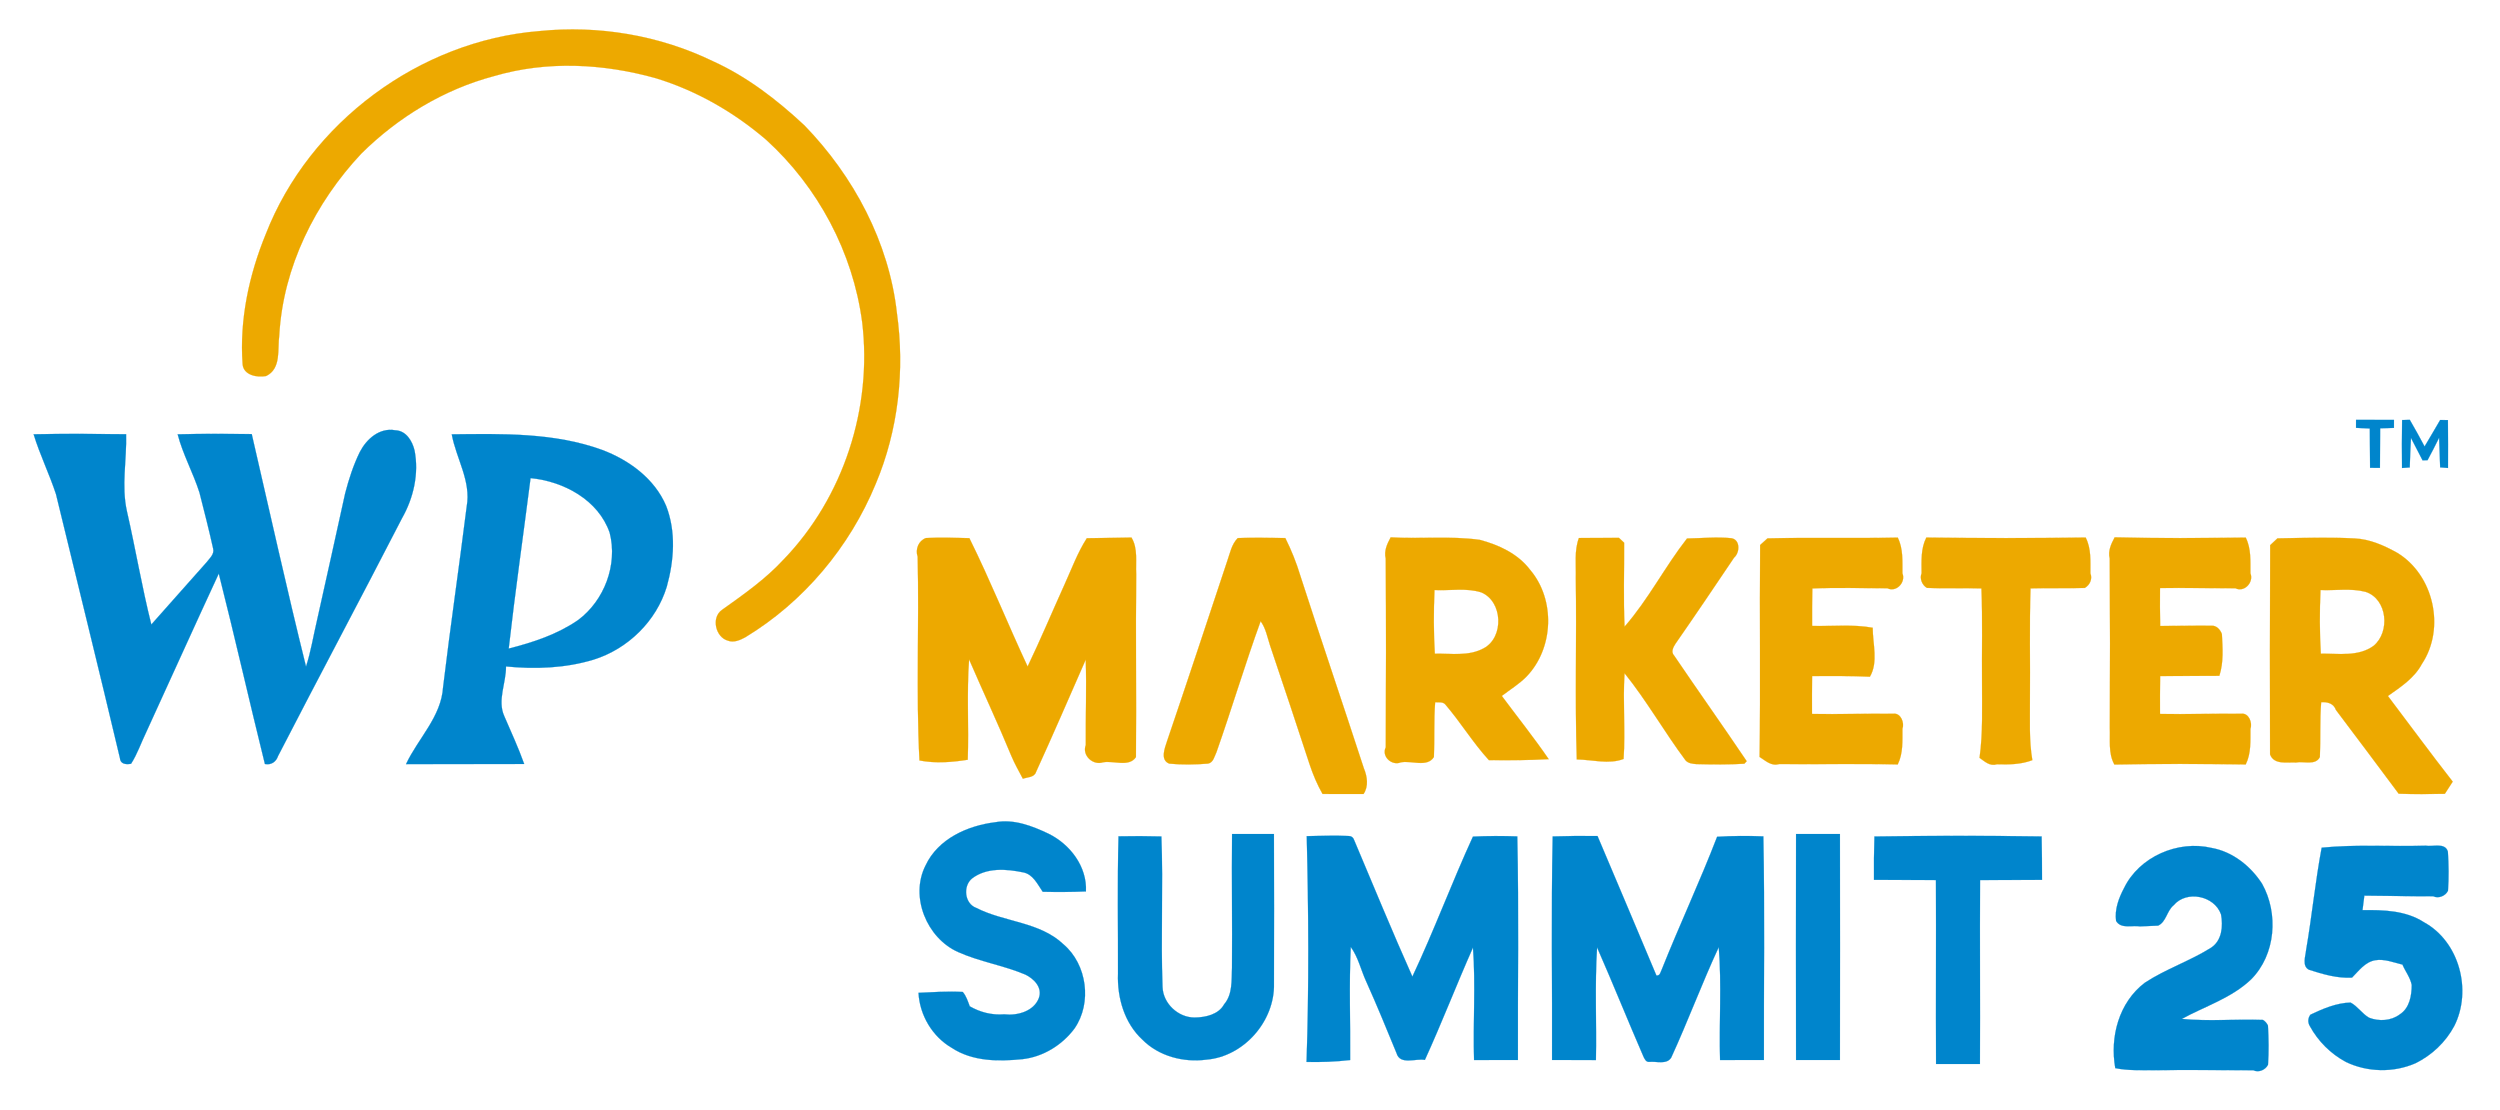 <?xml version="1.0" encoding="UTF-8"?>
<svg xmlns="http://www.w3.org/2000/svg" width="1250pt" height="555pt" viewBox="0 0 1250 555" version="1.1">
  <g id="#eda900ff">
    <path fill="#eda900" stroke="#eda900" stroke-width="0.094" opacity="1.00" d=" M 269.60 15.55 C 299.20 12.54 329.62 17.59 356.42 30.59 C 373.54 38.33 388.59 49.98 402.26 62.74 C 426.85 88.13 444.51 121.13 448.45 156.53 C 452.46 185.26 449.16 215.08 437.88 241.88 C 424.88 273.45 401.86 301.00 372.58 318.68 C 369.98 320.07 366.87 321.47 363.92 320.32 C 357.71 318.58 355.54 308.74 360.97 304.96 C 371.77 297.26 382.74 289.58 391.78 279.78 C 421.80 248.70 436.28 203.80 431.08 161.00 C 426.48 126.19 409.03 93.49 383.10 69.90 C 367.00 56.08 348.22 45.29 327.89 39.09 C 301.69 31.74 273.32 30.29 247.04 38.04 C 221.96 44.69 199.12 58.55 180.73 76.73 C 157.57 101.37 141.53 133.58 139.63 167.65 C 138.67 174.44 140.79 184.31 133.07 188.01 C 128.63 188.89 121.73 187.65 121.30 182.07 C 119.72 159.84 124.51 137.46 132.94 116.94 C 154.73 61.15 209.93 20.34 269.60 15.55 Z"></path>
    <path fill="#eda900" stroke="#eda900" stroke-width="0.094" opacity="1.00" d=" M 462.95 269.02 C 470.18 268.62 477.44 268.88 484.69 269.08 C 495.12 290.14 503.88 311.97 513.81 333.26 C 520.28 319.74 526.10 305.91 532.27 292.25 C 535.82 284.47 538.76 276.34 543.41 269.11 C 550.83 268.96 558.28 268.95 565.72 268.76 C 569.09 274.24 567.73 281.00 568.11 287.11 C 567.76 317.59 568.24 348.10 567.97 378.57 C 564.44 383.80 556.56 380.10 551.45 381.18 C 546.42 382.78 540.92 377.73 542.88 372.53 C 542.77 358.29 543.34 344.05 542.86 329.82 C 534.63 348.57 526.52 367.38 518.01 386.00 C 517.14 388.80 513.60 388.56 511.44 389.37 C 509.47 385.66 507.40 382.02 505.76 378.15 C 499.03 361.85 491.54 345.88 484.54 329.69 C 483.31 346.39 484.46 363.15 483.87 379.87 C 475.90 381.14 467.70 381.77 459.73 380.23 C 457.96 346.31 459.65 312.31 458.82 278.35 C 457.56 274.57 459.27 270.37 462.95 269.02 Z"></path>
    <path fill="#eda900" stroke="#eda900" stroke-width="0.094" opacity="1.00" d=" M 618.87 269.04 C 626.79 268.71 634.72 268.95 642.66 269.03 C 645.70 275.08 648.21 281.39 650.17 287.87 C 660.55 320.01 671.44 351.98 681.91 384.10 C 683.61 388.17 684.40 393.15 681.77 397.00 C 674.93 397.00 668.10 396.99 661.28 396.98 C 658.59 392.27 656.48 387.24 654.78 382.11 C 648.35 362.32 641.70 342.61 635.08 322.89 C 633.70 318.72 632.95 314.22 630.32 310.59 C 622.47 332.24 615.89 354.33 608.25 376.05 C 607.22 378.13 606.72 381.26 604.06 381.80 C 597.60 382.33 591.08 382.45 584.64 381.82 C 579.93 380.01 582.43 374.00 583.52 370.60 C 593.69 340.68 603.62 310.67 613.57 280.68 C 614.99 276.68 615.77 272.17 618.87 269.04 Z"></path>
    <path fill="#eda900" stroke="#eda900" stroke-width="0.094" opacity="1.00" d=" M 695.34 268.67 C 710.17 269.53 725.14 267.89 739.90 269.92 C 749.41 272.44 758.95 276.85 765.04 284.89 C 777.79 299.86 776.89 324.15 763.26 338.29 C 759.57 342.04 755.05 344.78 750.90 347.96 C 758.72 358.49 766.93 368.75 774.35 379.58 C 764.38 380.15 754.40 380.15 744.43 380.05 C 736.44 371.33 730.31 361.14 722.62 352.19 C 721.34 350.75 719.25 351.31 717.57 351.11 C 716.88 360.22 717.36 369.39 716.95 378.51 C 713.57 383.95 705.43 380.03 700.34 381.21 C 695.93 382.98 690.64 378.31 692.87 373.66 C 693.04 342.20 693.09 310.74 692.85 279.29 C 691.92 275.38 693.59 271.92 695.34 268.67 M 717.26 295.01 C 716.79 305.61 716.78 316.23 717.41 326.83 C 725.57 326.71 734.45 328.25 741.93 324.10 C 752.12 318.60 751.43 300.67 740.62 296.19 C 733.12 293.81 724.97 295.43 717.26 295.01 Z"></path>
    <path fill="#eda900" stroke="#eda900" stroke-width="0.094" opacity="1.00" d=" M 789.45 269.00 C 796.12 268.97 802.80 268.93 809.49 268.94 C 810.34 269.74 811.19 270.54 812.06 271.35 C 812.15 285.34 811.64 299.34 812.29 313.32 C 824.16 299.75 832.40 283.44 843.51 269.24 C 850.86 269.15 858.29 268.34 865.64 269.10 C 870.17 269.77 870.01 276.27 867.05 278.81 C 857.36 293.20 847.66 307.60 837.75 321.84 C 836.62 323.61 835.32 325.97 837.08 327.81 C 849.06 345.48 861.42 362.89 873.35 380.59 C 873.05 380.91 872.47 381.54 872.18 381.86 C 864.24 382.35 856.28 382.27 848.36 382.06 C 846.39 381.94 844.14 381.73 842.77 380.17 C 832.17 365.98 823.39 350.40 812.28 336.62 C 811.33 350.89 812.77 365.22 811.79 379.48 C 804.38 382.32 796.11 379.81 788.38 379.72 C 787.42 349.49 788.38 319.24 787.89 289.01 C 788.09 282.34 787.06 275.39 789.45 269.00 Z"></path>
    <path fill="#eda900" stroke="#eda900" stroke-width="0.094" opacity="1.00" d=" M 883.74 269.19 C 905.44 268.66 927.15 269.28 948.86 268.79 C 951.64 274.29 951.17 280.67 951.22 286.67 C 952.98 291.06 948.29 296.34 943.66 294.13 C 931.16 294.12 918.67 293.71 906.19 294.23 C 906.05 300.47 906.00 306.71 906.05 312.96 C 916.12 313.22 926.36 312.06 936.35 313.87 C 936.33 321.91 939.23 331.01 934.95 338.36 C 925.31 337.94 915.68 337.96 906.05 338.02 C 905.99 344.33 905.96 350.66 906.00 356.98 C 919.56 357.18 933.13 356.79 946.71 356.86 C 950.41 356.42 952.31 361.42 951.22 364.40 C 951.20 370.36 951.60 376.73 948.85 382.23 C 929.09 381.74 909.33 382.22 889.59 382.02 C 885.54 383.23 882.79 380.30 879.78 378.47 C 880.31 343.14 879.75 307.82 880.07 272.50 C 881.30 271.41 882.53 270.31 883.74 269.19 Z"></path>
    <path fill="#eda900" stroke="#eda900" stroke-width="0.094" opacity="1.00" d=" M 963.17 268.77 C 989.71 269.12 1016.27 269.13 1042.82 268.76 C 1045.67 274.25 1045.17 280.67 1045.21 286.67 C 1046.33 289.64 1044.83 292.53 1042.41 293.97 C 1033.35 294.21 1024.31 293.96 1015.27 294.20 C 1014.65 312.82 1015.15 331.45 1014.96 350.07 C 1015.04 360.07 1014.46 370.16 1016.17 380.08 C 1010.56 382.23 1004.41 382.33 998.50 382.14 C 994.82 383.26 992.40 380.71 989.78 378.94 C 991.51 366.40 990.98 353.70 991.02 341.08 C 990.87 325.46 991.34 309.83 990.71 294.22 C 981.61 293.91 972.51 294.39 963.46 293.95 C 961.07 292.59 959.73 289.34 960.79 286.63 C 960.76 280.64 960.35 274.25 963.17 268.77 Z"></path>
    <path fill="#eda900" stroke="#eda900" stroke-width="0.094" opacity="1.00" d=" M 1057.33 268.66 C 1079.16 269.24 1101.01 269.04 1122.86 268.79 C 1125.64 274.29 1125.16 280.67 1125.22 286.67 C 1126.97 291.05 1122.30 296.34 1117.67 294.13 C 1105.10 294.12 1092.55 293.87 1080.00 294.02 C 1079.96 300.34 1079.94 306.67 1080.09 313.00 C 1088.57 313.01 1097.07 312.76 1105.58 312.86 C 1108.12 312.59 1110.14 314.78 1110.94 317.00 C 1111.32 323.96 1111.87 331.17 1109.67 337.91 C 1099.79 337.98 1089.93 338.01 1080.07 338.03 C 1079.99 344.34 1079.96 350.66 1080.00 356.98 C 1093.56 357.18 1107.13 356.79 1120.70 356.86 C 1124.41 356.42 1126.30 361.41 1125.22 364.40 C 1125.19 370.36 1125.61 376.73 1122.85 382.23 C 1100.96 381.91 1079.08 381.83 1057.21 382.28 C 1054.05 376.70 1055.17 370.01 1054.89 363.89 C 1055.07 335.69 1055.05 307.49 1054.85 279.28 C 1053.91 275.38 1055.60 271.93 1057.33 268.66 Z"></path>
    <path fill="#eda900" stroke="#eda900" stroke-width="0.094" opacity="1.00" d=" M 1138.73 269.18 C 1151.61 268.96 1164.53 268.55 1177.42 269.22 C 1184.98 269.59 1192.08 272.76 1198.60 276.39 C 1216.94 287.49 1222.81 314.20 1210.94 331.98 C 1207.17 339.08 1200.33 343.51 1193.95 348.00 C 1204.76 362.27 1215.35 376.70 1226.36 390.82 C 1225.03 392.85 1223.70 394.86 1222.42 396.91 C 1214.71 397.05 1207.03 397.14 1199.34 396.86 C 1188.92 382.88 1178.48 368.90 1167.97 354.99 C 1166.76 351.56 1163.59 350.92 1160.58 351.10 C 1159.87 360.23 1160.36 369.40 1159.93 378.53 C 1157.73 382.91 1151.75 380.48 1148.03 381.26 C 1143.59 381.00 1137.04 382.55 1135.03 377.22 C 1134.92 342.34 1134.94 307.45 1135.09 272.57 C 1136.31 271.46 1137.52 270.33 1138.73 269.18 M 1160.26 295.01 C 1159.78 305.61 1159.78 316.23 1160.41 326.83 C 1169.25 326.72 1179.21 328.49 1186.85 322.87 C 1195.15 315.96 1193.76 299.52 1182.82 295.93 C 1175.50 294.00 1167.71 295.35 1160.26 295.01 Z"></path>
  </g>
  <g id="#0085ccff">
    <path fill="#0085cc" stroke="#0085cc" stroke-width="0.094" opacity="1.00" d=" M 1178.03 209.94 C 1184.32 209.93 1190.66 209.94 1196.98 209.96 C 1196.96 211.28 1196.96 212.62 1196.97 213.95 C 1195.24 214.00 1191.80 214.11 1190.07 214.16 C 1190.02 220.75 1189.99 227.34 1189.97 233.93 L 1185.04 233.91 C 1184.98 227.35 1184.93 220.80 1184.90 214.26 C 1183.18 214.18 1179.74 214.01 1178.02 213.93 C 1178.01 212.60 1178.01 211.27 1178.03 209.94 Z"></path>
    <path fill="#0085cc" stroke="#0085cc" stroke-width="0.094" opacity="1.00" d=" M 1201.05 210.03 C 1202.32 209.99 1203.60 209.95 1204.90 209.92 C 1207.45 214.30 1209.90 218.75 1212.29 223.24 C 1214.93 218.86 1217.48 214.42 1220.08 210.00 C 1221.36 210.01 1222.65 210.03 1223.96 210.05 C 1224.01 218.03 1224.06 226.01 1224.00 233.99 C 1222.68 233.89 1221.38 233.79 1220.08 233.69 C 1219.92 228.74 1219.74 223.79 1219.56 218.85 C 1217.66 222.62 1215.80 226.40 1213.77 230.10 C 1213.15 230.12 1211.91 230.16 1211.29 230.18 C 1209.33 226.44 1207.41 222.70 1205.48 218.95 C 1205.22 223.87 1205.01 228.79 1204.87 233.72 C 1203.57 233.81 1202.28 233.91 1201.01 234.00 C 1200.92 226.00 1200.94 218.02 1201.05 210.03 Z"></path>
    <path fill="#0085cc" stroke="#0085cc" stroke-width="0.094" opacity="1.00" d=" M 179.90 226.02 C 183.24 219.55 189.71 213.72 197.59 215.13 C 203.04 215.29 206.13 220.44 207.28 225.23 C 209.52 236.85 206.80 248.90 201.02 259.09 C 180.57 298.84 159.50 338.27 139.03 378.02 C 138.08 380.85 135.69 382.63 132.45 382.00 C 124.60 350.30 117.41 318.44 109.39 286.79 C 97.16 313.16 85.23 339.66 73.11 366.08 C 70.56 371.33 68.70 376.96 65.53 381.89 C 62.71 382.38 60.17 381.92 59.96 379.04 C 49.54 335.00 38.66 291.05 27.99 247.07 C 24.66 236.95 19.93 227.34 16.81 217.14 C 32.22 216.80 47.63 216.95 63.05 217.11 C 63.42 229.90 60.62 242.87 63.44 255.53 C 67.75 274.39 70.95 293.50 75.66 312.26 C 84.89 301.97 93.95 291.54 103.19 281.26 C 104.68 279.24 107.33 277.14 106.57 274.29 C 104.50 264.92 102.11 255.61 99.74 246.30 C 96.59 236.41 91.45 227.24 88.83 217.16 C 101.17 216.83 113.52 216.90 125.87 217.04 C 134.85 255.80 143.42 294.68 153.01 333.29 C 155.45 325.83 156.65 318.07 158.45 310.45 C 163.19 289.17 167.94 267.90 172.60 246.60 C 174.43 239.56 176.69 232.57 179.90 226.02 Z"></path>
    <path fill="#0085cc" stroke="#0085cc" stroke-width="0.094" opacity="1.00" d=" M 225.88 217.16 C 251.03 216.89 277.06 216.22 301.06 224.95 C 314.56 230.03 327.33 239.35 333.08 252.97 C 338.08 265.88 337.03 280.26 333.38 293.36 C 328.16 310.59 313.92 324.48 296.80 329.82 C 282.66 334.11 267.62 334.67 252.99 333.22 C 253.12 341.40 248.55 350.13 252.12 358.03 C 255.54 365.98 259.19 373.84 262.10 382.00 C 242.41 382.07 222.71 381.97 203.02 382.05 C 209.07 369.15 220.63 358.42 221.55 343.53 C 225.17 313.41 229.58 283.38 233.35 253.27 C 235.66 240.52 228.09 229.30 225.88 217.16 M 265.28 239.06 C 261.66 267.48 257.58 295.83 254.35 324.29 C 266.46 321.22 278.66 317.21 289.02 310.05 C 302.16 300.30 308.95 282.36 304.85 266.40 C 299.25 250.01 281.79 240.61 265.28 239.06 Z"></path>
    <path fill="#0085cc" stroke="#0085cc" stroke-width="0.094" opacity="1.00" d=" M 462.77 432.76 C 468.99 419.41 483.77 412.82 497.64 411.12 C 506.97 409.44 515.94 412.91 524.19 416.82 C 535.00 422.08 543.60 433.29 542.96 445.71 C 535.76 446.02 528.56 446.06 521.36 445.88 C 518.74 442.10 516.52 437.09 511.54 436.17 C 503.13 434.44 493.34 433.70 486.10 439.17 C 481.37 442.92 482.19 451.82 488.15 453.96 C 502.17 461.13 519.91 460.87 531.77 472.19 C 543.55 482.23 546.09 501.47 537.27 514.22 C 531.14 522.51 521.49 528.46 511.19 529.58 C 499.27 530.78 486.28 530.77 475.92 523.95 C 466.16 518.28 459.86 507.64 459.25 496.40 C 466.61 496.08 474.01 495.55 481.38 495.98 C 483.14 498.02 483.93 500.67 484.87 503.15 C 490.15 506.18 496.00 507.66 502.13 507.16 C 508.64 507.94 516.85 505.71 519.41 499.09 C 521.40 493.79 516.96 489.33 512.62 487.26 C 501.72 482.66 489.85 480.86 479.06 476.02 C 463.37 469.04 454.87 448.34 462.77 432.76 Z"></path>
    <path fill="#0085cc" stroke="#0085cc" stroke-width="0.094" opacity="1.00" d=" M 616.03 417.00 C 623.00 416.97 629.98 416.97 636.97 417.01 C 636.99 441.94 637.11 466.87 636.98 491.80 C 637.45 510.52 621.97 528.29 603.20 529.82 C 591.75 531.33 579.39 528.13 571.16 519.79 C 562.19 511.50 558.58 498.86 559.00 486.93 C 559.09 464.01 558.64 441.08 559.26 418.16 C 566.39 418.01 573.54 418.03 580.70 418.23 C 581.64 443.31 580.34 468.43 581.27 493.51 C 581.52 501.73 589.10 508.84 597.35 508.76 C 602.72 508.73 609.30 507.26 612.05 502.17 C 616.41 497.10 615.70 490.08 616.00 483.92 C 616.17 461.62 615.82 439.31 616.03 417.00 Z"></path>
    <path fill="#0085cc" stroke="#0085cc" stroke-width="0.094" opacity="1.00" d=" M 898.03 417.01 C 905.33 416.96 912.64 416.96 919.97 417.01 C 920.02 454.67 920.03 492.33 919.97 529.99 C 912.64 530.03 905.33 530.03 898.03 529.99 C 897.97 492.33 897.96 454.67 898.03 417.01 Z"></path>
    <path fill="#0085cc" stroke="#0085cc" stroke-width="0.094" opacity="1.00" d=" M 653.37 418.07 C 660.40 417.95 667.45 417.63 674.50 418.01 C 675.77 418.07 676.62 418.72 677.04 419.97 C 686.69 442.77 696.08 465.70 706.19 488.30 C 717.03 465.32 725.86 441.41 736.47 418.30 C 743.85 417.96 751.25 417.94 758.65 418.20 C 759.44 455.45 758.83 492.73 758.96 529.99 C 751.64 530.02 744.33 530.02 737.03 530.01 C 736.47 511.27 737.88 492.48 736.49 473.77 C 728.23 492.39 720.90 511.43 712.44 529.96 C 708.03 529.05 700.03 532.72 698.28 526.60 C 693.35 514.64 688.48 502.65 683.15 490.85 C 680.47 485.09 679.17 478.66 675.38 473.47 C 674.47 492.30 675.24 511.17 675.07 530.02 C 667.83 530.87 660.54 531.12 653.27 530.97 C 654.54 493.36 654.29 455.68 653.37 418.07 Z"></path>
    <path fill="#0085cc" stroke="#0085cc" stroke-width="0.094" opacity="1.00" d=" M 776.34 418.22 C 783.80 417.98 791.28 417.91 798.76 418.01 C 808.57 441.24 818.47 464.45 828.20 487.73 C 830.06 488.00 830.24 485.99 830.88 484.75 C 839.76 462.48 849.95 440.75 858.56 418.38 C 866.24 417.92 873.97 417.88 881.68 418.19 C 882.40 455.45 881.85 492.73 881.96 529.99 C 874.64 530.02 867.33 530.02 860.03 530.01 C 859.50 511.19 860.90 492.33 859.38 473.55 C 850.95 491.72 843.98 510.56 835.63 528.75 C 833.42 532.51 828.03 530.52 824.60 530.95 C 822.99 531.06 822.33 529.51 821.75 528.34 C 813.86 510.18 806.49 491.80 798.53 473.68 C 797.36 492.44 798.32 511.24 797.96 530.02 C 790.64 530.03 783.33 530.02 776.03 529.99 C 776.18 492.73 775.55 455.46 776.34 418.22 Z"></path>
    <path fill="#0085cc" stroke="#0085cc" stroke-width="0.094" opacity="1.00" d=" M 937.22 418.25 C 965.07 417.83 992.95 417.80 1020.81 418.23 C 1020.96 425.46 1021.02 432.70 1021.01 439.94 C 1010.67 439.98 1000.35 440.01 990.03 440.03 C 989.87 470.68 990.12 501.34 989.97 531.99 C 982.64 532.03 975.33 532.03 968.03 531.99 C 967.88 501.34 968.11 470.68 967.97 440.02 C 957.63 440.01 947.31 439.99 936.99 439.93 C 936.92 432.69 936.98 425.47 937.22 418.25 Z"></path>
    <path fill="#0085cc" stroke="#0085cc" stroke-width="0.094" opacity="1.00" d=" M 1062.02 444.05 C 1069.62 428.34 1088.96 419.99 1105.73 423.95 C 1116.28 425.81 1125.35 433.04 1131.06 441.91 C 1139.35 456.79 1137.86 477.27 1125.61 489.63 C 1115.85 499.02 1102.55 503.08 1090.88 509.46 C 1104.39 510.77 1117.96 509.47 1131.50 509.96 C 1132.59 510.64 1133.41 511.57 1133.97 512.76 C 1134.34 519.28 1134.45 525.85 1134.00 532.39 C 1132.73 534.92 1129.42 536.44 1126.62 535.13 C 1110.08 535.09 1093.55 534.85 1077.03 535.11 C 1070.54 535.02 1064.00 535.38 1057.64 534.07 C 1054.87 518.48 1059.43 501.21 1072.41 491.37 C 1082.91 484.46 1095.04 480.50 1105.66 473.78 C 1111.03 470.14 1111.59 463.02 1110.52 457.21 C 1107.23 447.80 1093.24 444.98 1086.80 452.65 C 1083.40 455.40 1083.13 460.94 1079.07 462.81 C 1076.80 462.91 1072.27 463.10 1070.00 463.20 C 1066.09 462.52 1060.47 464.64 1058.04 460.45 C 1057.27 454.65 1059.37 449.07 1062.02 444.05 Z"></path>
    <path fill="#0085cc" stroke="#0085cc" stroke-width="0.094" opacity="1.00" d=" M 1160.84 423.84 C 1178.14 422.12 1195.54 423.39 1212.90 422.84 C 1216.14 423.53 1222.60 421.05 1223.94 425.83 C 1224.35 432.32 1224.46 438.87 1223.99 445.38 C 1222.76 447.94 1219.35 449.42 1216.60 448.14 C 1205.11 448.20 1193.64 447.85 1182.17 447.81 C 1181.84 450.22 1181.53 452.65 1181.25 455.08 C 1191.68 454.94 1202.83 455.21 1211.91 461.08 C 1229.70 470.76 1236.10 495.25 1227.14 512.99 C 1222.84 521.07 1215.88 527.65 1207.68 531.65 C 1196.73 536.40 1183.74 536.16 1172.98 530.99 C 1165.37 526.92 1159.00 520.59 1154.90 513.00 C 1153.82 511.21 1153.94 508.96 1155.24 507.32 C 1161.52 504.33 1168.20 501.48 1175.29 501.28 C 1178.85 503.17 1181.06 506.88 1184.58 508.88 C 1189.54 510.77 1195.56 510.48 1199.91 507.18 C 1204.80 504.05 1205.87 497.76 1205.86 492.45 C 1205.14 488.77 1202.65 485.67 1201.24 482.30 C 1196.80 481.23 1192.22 479.34 1187.62 480.11 C 1182.52 480.98 1179.41 485.41 1176.01 488.81 C 1168.62 489.23 1161.40 487.09 1154.46 484.86 C 1150.87 483.00 1152.81 477.95 1153.05 475.05 C 1155.98 458.03 1157.64 440.82 1160.84 423.84 Z"></path>
  </g>
</svg>
